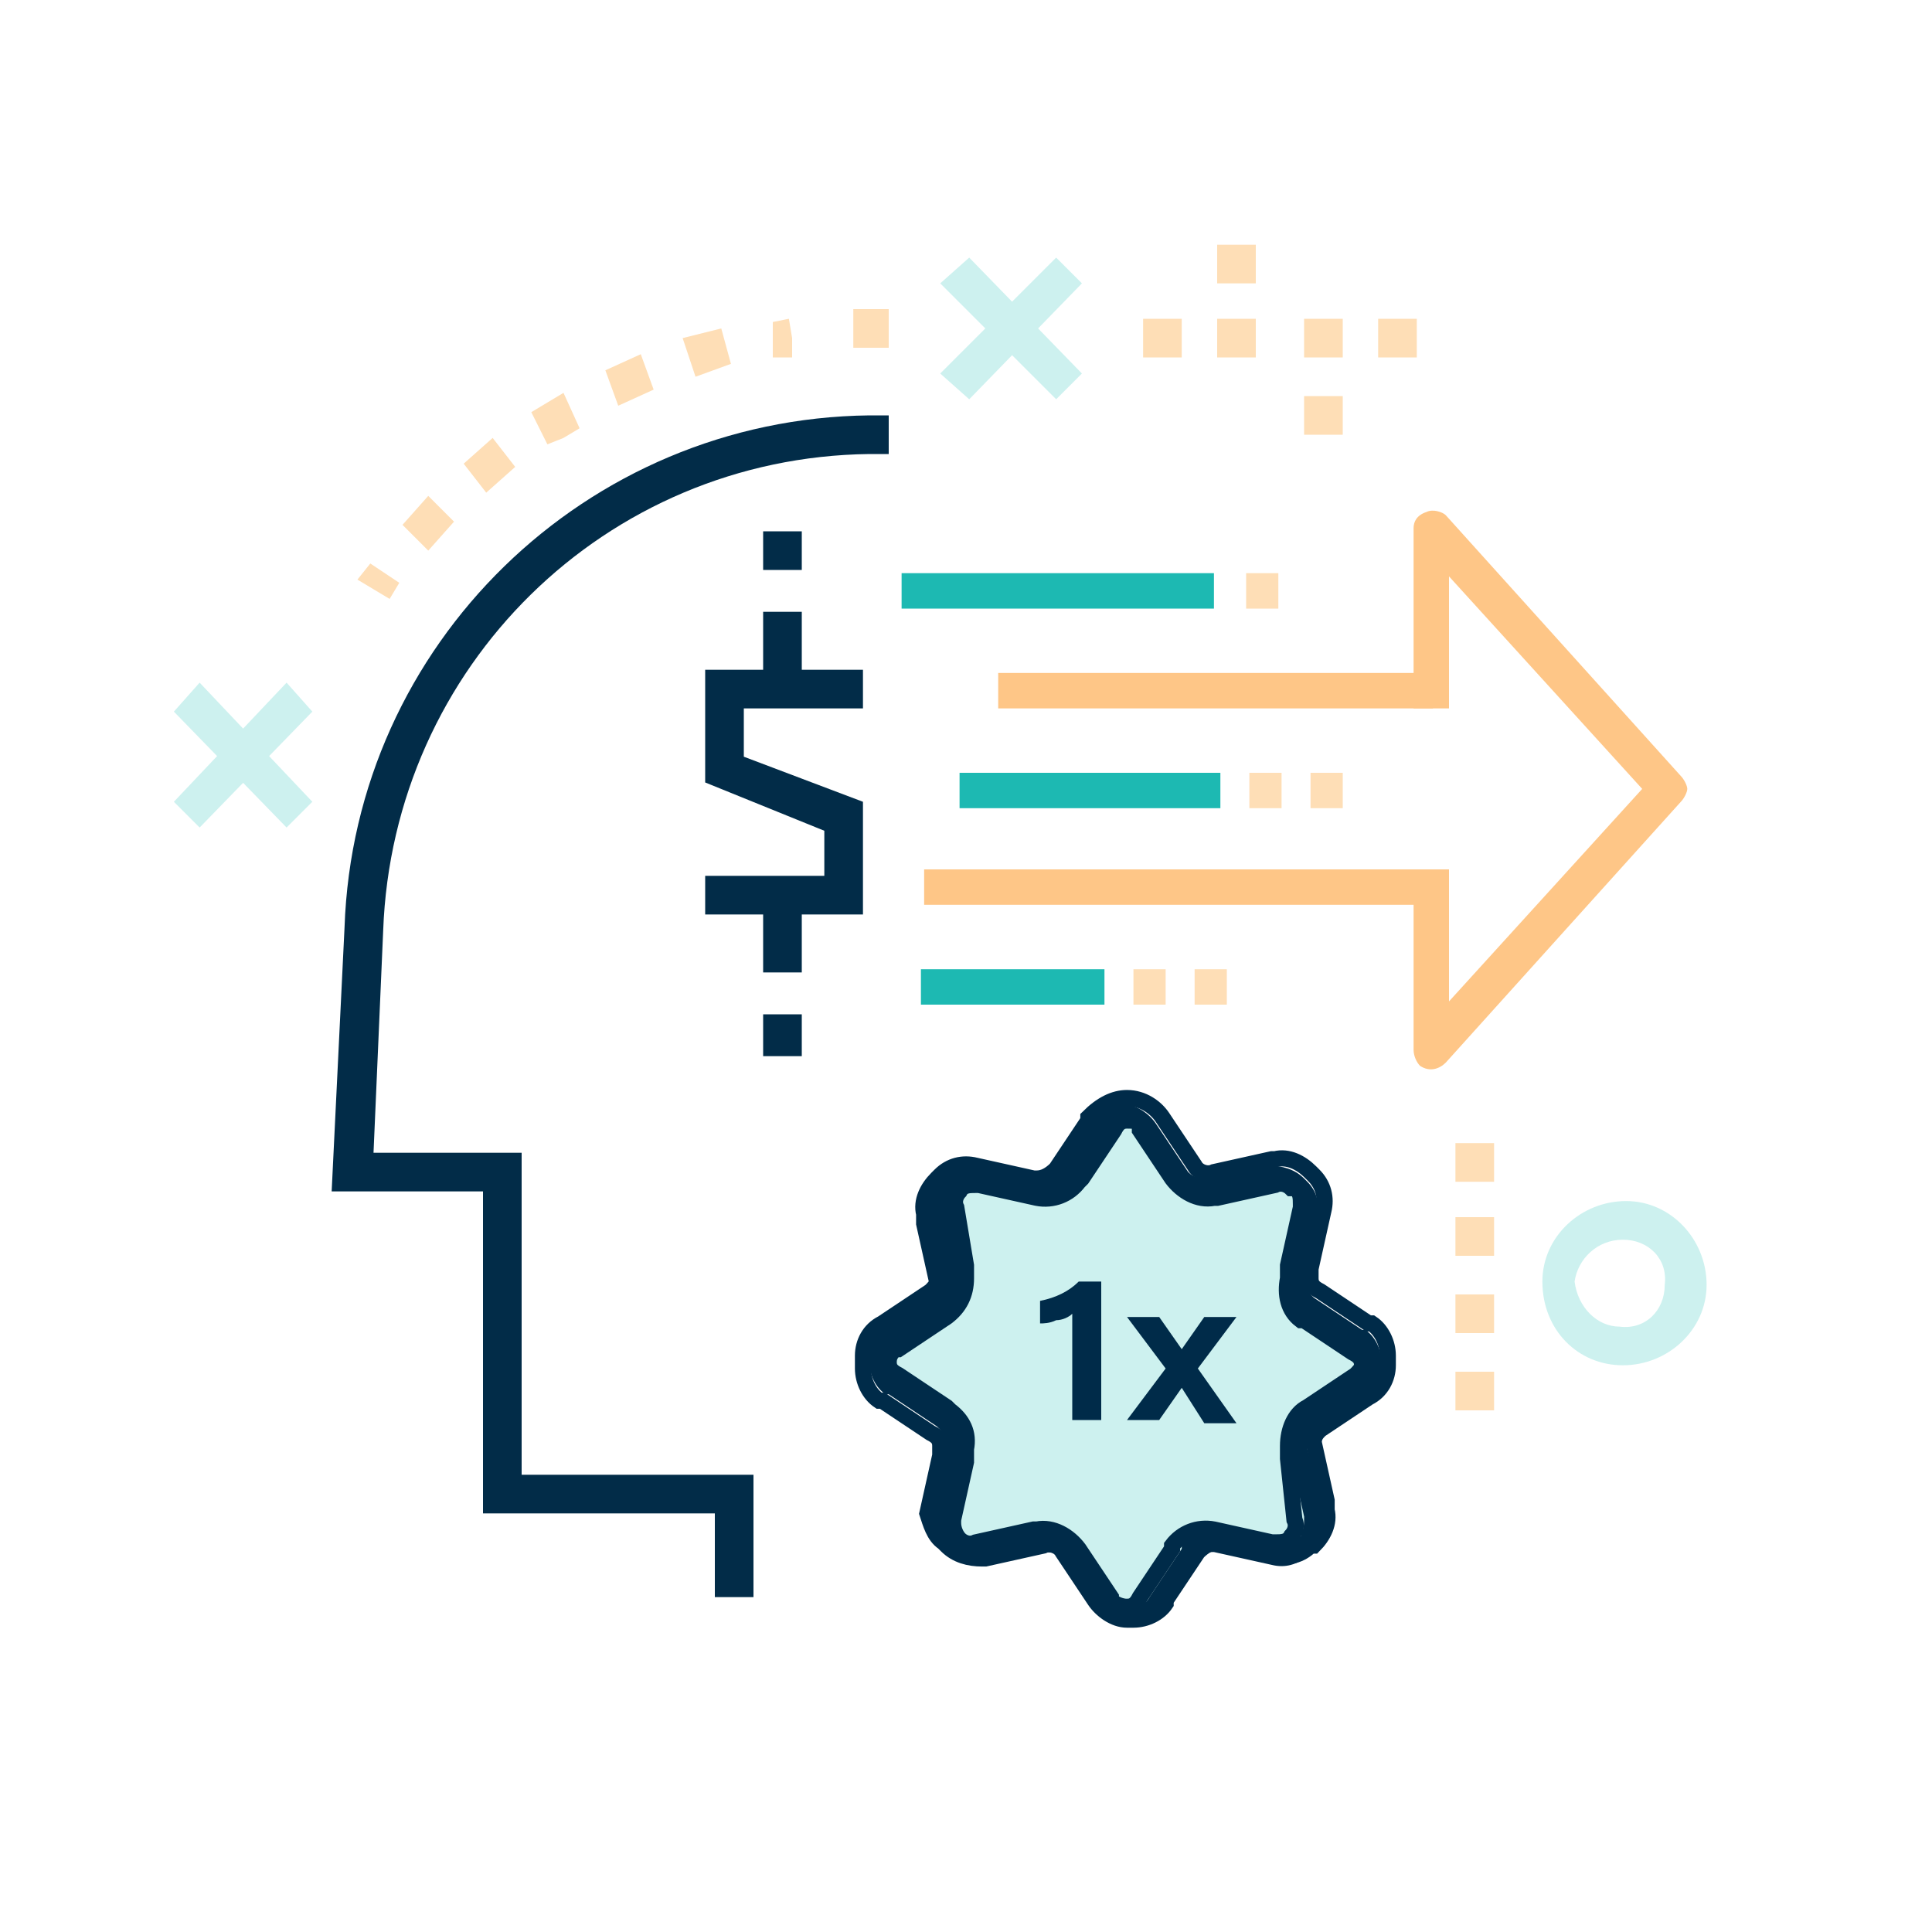 <?xml version="1.0" encoding="utf-8"?>
<!-- Generator: Adobe Illustrator 23.0.4, SVG Export Plug-In . SVG Version: 6.00 Build 0)  -->
<svg version="1.1" id="Layer_1" xmlns="http://www.w3.org/2000/svg" xmlns:xlink="http://www.w3.org/1999/xlink" x="0px" y="0px"
	 viewBox="0 0 60 60" style="enable-background:new 0 0 60 60;" xml:space="preserve">
<style type="text/css">
	.st0{clip-path:url(#SVGID_2_);}
	.st1{clip-path:url(#SVGID_4_);}
	.st2{fill:#CDF1EF;}
	.st3{clip-path:url(#SVGID_6_);}
	.st4{clip-path:url(#SVGID_8_);}
	.st5{clip-path:url(#SVGID_10_);}
	.st6{clip-path:url(#SVGID_12_);}
	.st7{clip-path:url(#SVGID_14_);}
	.st8{clip-path:url(#SVGID_16_);}
	.st9{clip-path:url(#SVGID_18_);}
	.st10{clip-path:url(#SVGID_20_);}
	.st11{clip-path:url(#SVGID_22_);}
	.st12{clip-path:url(#SVGID_24_);}
	.st13{fill:#FEDEB6;}
	.st14{clip-path:url(#SVGID_26_);}
	.st15{clip-path:url(#SVGID_28_);}
	.st16{clip-path:url(#SVGID_30_);}
	.st17{clip-path:url(#SVGID_32_);}
	.st18{clip-path:url(#SVGID_34_);}
	.st19{clip-path:url(#SVGID_36_);}
	.st20{fill:#022C48;}
	.st21{clip-path:url(#SVGID_38_);}
	.st22{clip-path:url(#SVGID_40_);}
	.st23{clip-path:url(#SVGID_42_);}
	.st24{clip-path:url(#SVGID_44_);}
	.st25{clip-path:url(#SVGID_46_);}
	.st26{clip-path:url(#SVGID_48_);}
	.st27{clip-path:url(#SVGID_50_);}
	.st28{clip-path:url(#SVGID_52_);}
	.st29{clip-path:url(#SVGID_54_);}
	.st30{clip-path:url(#SVGID_56_);}
	.st31{clip-path:url(#SVGID_58_);}
	.st32{clip-path:url(#SVGID_60_);}
	.st33{clip-path:url(#SVGID_62_);}
	.st34{clip-path:url(#SVGID_64_);}
	.st35{clip-path:url(#SVGID_66_);}
	.st36{clip-path:url(#SVGID_68_);}
	.st37{clip-path:url(#SVGID_70_);}
	.st38{clip-path:url(#SVGID_72_);}
	.st39{clip-path:url(#SVGID_74_);}
	.st40{clip-path:url(#SVGID_76_);}
	.st41{clip-path:url(#SVGID_78_);}
	.st42{clip-path:url(#SVGID_80_);}
	.st43{fill:#FEC687;}
	.st44{clip-path:url(#SVGID_82_);}
	.st45{clip-path:url(#SVGID_84_);}
	.st46{clip-path:url(#SVGID_86_);}
	.st47{clip-path:url(#SVGID_88_);}
	.st48{fill:#1DB9B2;}
	.st49{clip-path:url(#SVGID_90_);}
	.st50{clip-path:url(#SVGID_92_);}
	.st51{clip-path:url(#SVGID_94_);}
	.st52{clip-path:url(#SVGID_96_);}
	.st53{clip-path:url(#SVGID_98_);}
	.st54{clip-path:url(#SVGID_100_);}
	.st55{clip-path:url(#SVGID_102_);}
	.st56{clip-path:url(#SVGID_104_);}
	.st57{clip-path:url(#SVGID_106_);}
	.st58{clip-path:url(#SVGID_108_);}
	.st59{clip-path:url(#SVGID_110_);}
	.st60{clip-path:url(#SVGID_112_);}
	.st61{clip-path:url(#SVGID_114_);}
	.st62{clip-path:url(#SVGID_116_);}
	.st63{clip-path:url(#SVGID_118_);}
	.st64{clip-path:url(#SVGID_120_);}
	.st65{clip-path:url(#SVGID_122_);}
	.st66{clip-path:url(#SVGID_124_);}
	.st67{clip-path:url(#SVGID_126_);}
	.st68{clip-path:url(#SVGID_128_);}
	.st69{clip-path:url(#SVGID_130_);}
	.st70{clip-path:url(#SVGID_132_);}
	.st71{clip-path:url(#SVGID_134_);}
	.st72{fill:#002B49;}
	.st73{clip-path:url(#SVGID_136_);}
	.st74{fill:none;stroke:#002B49;stroke-width:0.5;stroke-miterlimit:10;}
	.st75{clip-path:url(#SVGID_138_);}
	.st76{enable-background:new    ;}
	.st77{clip-path:url(#SVGID_140_);}
	.st78{clip-path:url(#SVGID_142_);}
	.st79{clip-path:url(#SVGID_144_);}
	.st80{clip-path:url(#SVGID_146_);}
	.st81{clip-path:url(#SVGID_148_);}
	.st82{clip-path:url(#SVGID_150_);}
	.st83{clip-path:url(#SVGID_152_);}
	.st84{clip-path:url(#SVGID_154_);}
	.st85{clip-path:url(#SVGID_156_);}
	.st86{clip-path:url(#SVGID_158_);}
</style>
<g>
	<defs>
		<polygon id="SVGID_1_" points="6.2,25.7 9.7,22.1 8.9,21.2 5.4,24.9 		"/>
	</defs>
	<clipPath id="SVGID_2_">
		<use xlink:href="#SVGID_1_"  style="overflow:visible;"/>
	</clipPath>
	<g class="st0">
		<g>
			<defs>
				<rect id="SVGID_3_" x="-1.5" y="1.5" width="62" height="61"/>
			</defs>
			<clipPath id="SVGID_4_">
				<use xlink:href="#SVGID_3_"  style="overflow:visible;"/>
			</clipPath>
			<g class="st1">
				<rect x="0.4" y="16.2" class="st2" width="14.4" height="14.5"/>
			</g>
		</g>
	</g>
</g>
<g>
	<defs>
		<polygon id="SVGID_5_" points="8.9,25.7 9.7,24.9 6.2,21.2 5.4,22.1 		"/>
	</defs>
	<clipPath id="SVGID_6_">
		<use xlink:href="#SVGID_5_"  style="overflow:visible;"/>
	</clipPath>
	<g class="st3">
		<g>
			<defs>
				<rect id="SVGID_7_" x="-1.5" y="1.5" width="62" height="61"/>
			</defs>
			<clipPath id="SVGID_8_">
				<use xlink:href="#SVGID_7_"  style="overflow:visible;"/>
			</clipPath>
			<g class="st4">
				<rect x="0.4" y="16.2" class="st2" width="14.4" height="14.5"/>
			</g>
		</g>
	</g>
</g>
<g>
	<defs>
		<polygon id="SVGID_9_" points="33.6,8.8 30.1,12.4 29.2,11.6 32.8,8 		"/>
	</defs>
	<clipPath id="SVGID_10_">
		<use xlink:href="#SVGID_9_"  style="overflow:visible;"/>
	</clipPath>
	<g class="st5">
		<g>
			<defs>
				<rect id="SVGID_11_" x="-1.5" y="1.5" width="62" height="61"/>
			</defs>
			<clipPath id="SVGID_12_">
				<use xlink:href="#SVGID_11_"  style="overflow:visible;"/>
			</clipPath>
			<g class="st6">
				<rect x="24.2" y="3" class="st2" width="14.4" height="14.5"/>
			</g>
		</g>
	</g>
</g>
<g>
	<defs>
		<polygon id="SVGID_13_" points="33.6,11.6 32.8,12.4 29.2,8.8 30.1,8 		"/>
	</defs>
	<clipPath id="SVGID_14_">
		<use xlink:href="#SVGID_13_"  style="overflow:visible;"/>
	</clipPath>
	<g class="st7">
		<g>
			<defs>
				<rect id="SVGID_15_" x="-1.5" y="1.5" width="62" height="61"/>
			</defs>
			<clipPath id="SVGID_16_">
				<use xlink:href="#SVGID_15_"  style="overflow:visible;"/>
			</clipPath>
			<g class="st8">
				<rect x="24.2" y="3" class="st2" width="14.4" height="14.5"/>
			</g>
		</g>
	</g>
</g>
<g>
	<defs>
		<path id="SVGID_17_" d="M50.4,42.4c1.4,0,2.6-1.1,2.6-2.5c0-1.4-1.1-2.6-2.5-2.6s-2.6,1.1-2.6,2.5c0,0,0,0,0,0
			C47.9,41.3,49,42.4,50.4,42.4 M50.4,38.5c0.8,0,1.4,0.6,1.3,1.4c0,0.8-0.6,1.4-1.4,1.3c-0.7,0-1.3-0.6-1.4-1.4
			C49,39.1,49.6,38.5,50.4,38.5C50.3,38.5,50.3,38.5,50.4,38.5"/>
	</defs>
	<clipPath id="SVGID_18_">
		<use xlink:href="#SVGID_17_"  style="overflow:visible;"/>
	</clipPath>
	<g class="st9">
		<g>
			<defs>
				<rect id="SVGID_19_" x="-1.5" y="1.5" width="62" height="61"/>
			</defs>
			<clipPath id="SVGID_20_">
				<use xlink:href="#SVGID_19_"  style="overflow:visible;"/>
			</clipPath>
			<g class="st10">
				<rect x="42.9" y="32.3" class="st2" width="15" height="15.1"/>
			</g>
		</g>
	</g>
</g>
<g>
	<defs>
		<polygon id="SVGID_21_" points="26.5,10.8 27.6,10.8 27.6,9.6 26.5,9.6 		"/>
	</defs>
	<clipPath id="SVGID_22_">
		<use xlink:href="#SVGID_21_"  style="overflow:visible;"/>
	</clipPath>
	<g class="st11">
		<g>
			<defs>
				<rect id="SVGID_23_" x="-1.5" y="1.5" width="62" height="61"/>
			</defs>
			<clipPath id="SVGID_24_">
				<use xlink:href="#SVGID_23_"  style="overflow:visible;"/>
			</clipPath>
			<g class="st12">
				<rect x="21.5" y="4.7" class="st13" width="11.2" height="11.2"/>
			</g>
		</g>
	</g>
</g>
<g>
	<defs>
		<path id="SVGID_25_" d="M13.3,17.1l0.8-0.9l-0.8-0.8l-0.8,0.9L13.3,17.1z M15.1,15.3l0.9-0.8l-0.7-0.9l-0.9,0.8L15.1,15.3z
			 M17,13.8l0.5-0.2l0.5-0.3l-0.5-1.1l-0.5,0.3l0.3,0.5l-0.3-0.5l-0.5,0.3L17,13.8z M19.2,12.6l1.1-0.5L19.9,11l-1.1,0.5L19.2,12.6z
			 M21.6,11.7l1.1-0.4l-0.3-1.1l-1.2,0.3L21.6,11.7z M24,11.1h0.6v-0.6l-0.1-0.6l0.1,0.6l-0.1-0.6l-0.5,0.1L24,11.1z"/>
	</defs>
	<clipPath id="SVGID_26_">
		<use xlink:href="#SVGID_25_"  style="overflow:visible;"/>
	</clipPath>
	<g class="st14">
		<g>
			<defs>
				<rect id="SVGID_27_" x="-1.5" y="1.5" width="62" height="61"/>
			</defs>
			<clipPath id="SVGID_28_">
				<use xlink:href="#SVGID_27_"  style="overflow:visible;"/>
			</clipPath>
			<g class="st15">
				<rect x="7.4" y="4.8" class="st13" width="22.1" height="17.3"/>
			</g>
		</g>
	</g>
</g>
<g>
	<defs>
		<polygon id="SVGID_29_" points="12.1,18.6 12.4,18.1 11.5,17.5 11.1,18 		"/>
	</defs>
	<clipPath id="SVGID_30_">
		<use xlink:href="#SVGID_29_"  style="overflow:visible;"/>
	</clipPath>
	<g class="st16">
		<g>
			<defs>
				<rect id="SVGID_31_" x="-1.5" y="1.5" width="62" height="61"/>
			</defs>
			<clipPath id="SVGID_32_">
				<use xlink:href="#SVGID_31_"  style="overflow:visible;"/>
			</clipPath>
			<g class="st17">
				<rect x="6.1" y="12.4" class="st13" width="11.3" height="11.2"/>
			</g>
		</g>
	</g>
</g>
<g>
	<defs>
		<path id="SVGID_33_" d="M22.2,49.6h1.2v-3.8h-7.2v-10h-4.6l0.3-6.9c0.3-8.2,6.9-14.7,15.1-14.8h0.6v-1.2H27
			C18.2,13,11,20,10.7,28.8l-0.4,8.2H15V47h7.2L22.2,49.6z"/>
	</defs>
	<clipPath id="SVGID_34_">
		<use xlink:href="#SVGID_33_"  style="overflow:visible;"/>
	</clipPath>
	<g class="st18">
		<g>
			<defs>
				<rect id="SVGID_35_" x="-1.5" y="1.5" width="62" height="61"/>
			</defs>
			<clipPath id="SVGID_36_">
				<use xlink:href="#SVGID_35_"  style="overflow:visible;"/>
			</clipPath>
			<g class="st19">
				<rect x="5.3" y="7.9" class="st20" width="27.3" height="46.7"/>
			</g>
		</g>
	</g>
</g>
<g>
	<defs>
		<rect id="SVGID_37_" x="42.8" y="9.9" width="1.2" height="1.2"/>
	</defs>
	<clipPath id="SVGID_38_">
		<use xlink:href="#SVGID_37_"  style="overflow:visible;"/>
	</clipPath>
	<g class="st21">
		<g>
			<defs>
				<rect id="SVGID_39_" x="-1.5" y="1.5" width="62" height="61"/>
			</defs>
			<clipPath id="SVGID_40_">
				<use xlink:href="#SVGID_39_"  style="overflow:visible;"/>
			</clipPath>
			<g class="st22">
				<rect x="37.8" y="4.9" class="st13" width="11.2" height="11.2"/>
			</g>
		</g>
	</g>
</g>
<g>
	<defs>
		<rect id="SVGID_41_" x="40.5" y="9.9" width="1.2" height="1.2"/>
	</defs>
	<clipPath id="SVGID_42_">
		<use xlink:href="#SVGID_41_"  style="overflow:visible;"/>
	</clipPath>
	<g class="st23">
		<g>
			<defs>
				<rect id="SVGID_43_" x="-1.5" y="1.5" width="62" height="61"/>
			</defs>
			<clipPath id="SVGID_44_">
				<use xlink:href="#SVGID_43_"  style="overflow:visible;"/>
			</clipPath>
			<g class="st24">
				<rect x="35.5" y="4.9" class="st13" width="11.2" height="11.2"/>
			</g>
		</g>
	</g>
</g>
<g>
	<defs>
		<rect id="SVGID_45_" x="40.5" y="12.3" width="1.2" height="1.2"/>
	</defs>
	<clipPath id="SVGID_46_">
		<use xlink:href="#SVGID_45_"  style="overflow:visible;"/>
	</clipPath>
	<g class="st25">
		<g>
			<defs>
				<rect id="SVGID_47_" x="-1.5" y="1.5" width="62" height="61"/>
			</defs>
			<clipPath id="SVGID_48_">
				<use xlink:href="#SVGID_47_"  style="overflow:visible;"/>
			</clipPath>
			<g class="st26">
				<rect x="35.5" y="7.3" class="st13" width="11.2" height="11.2"/>
			</g>
		</g>
	</g>
</g>
<g>
	<defs>
		<rect id="SVGID_49_" x="35.5" y="9.9" width="1.2" height="1.2"/>
	</defs>
	<clipPath id="SVGID_50_">
		<use xlink:href="#SVGID_49_"  style="overflow:visible;"/>
	</clipPath>
	<g class="st27">
		<g>
			<defs>
				<rect id="SVGID_51_" x="-1.5" y="1.5" width="62" height="61"/>
			</defs>
			<clipPath id="SVGID_52_">
				<use xlink:href="#SVGID_51_"  style="overflow:visible;"/>
			</clipPath>
			<g class="st28">
				<rect x="30.5" y="4.9" class="st13" width="11.2" height="11.2"/>
			</g>
		</g>
	</g>
</g>
<g>
	<defs>
		<rect id="SVGID_53_" x="37.8" y="9.9" width="1.2" height="1.2"/>
	</defs>
	<clipPath id="SVGID_54_">
		<use xlink:href="#SVGID_53_"  style="overflow:visible;"/>
	</clipPath>
	<g class="st29">
		<g>
			<defs>
				<rect id="SVGID_55_" x="-1.5" y="1.5" width="62" height="61"/>
			</defs>
			<clipPath id="SVGID_56_">
				<use xlink:href="#SVGID_55_"  style="overflow:visible;"/>
			</clipPath>
			<g class="st30">
				<rect x="32.8" y="4.9" class="st13" width="11.2" height="11.2"/>
			</g>
		</g>
	</g>
</g>
<g>
	<defs>
		<rect id="SVGID_57_" x="37.8" y="7.6" width="1.2" height="1.2"/>
	</defs>
	<clipPath id="SVGID_58_">
		<use xlink:href="#SVGID_57_"  style="overflow:visible;"/>
	</clipPath>
	<g class="st31">
		<g>
			<defs>
				<rect id="SVGID_59_" x="-1.5" y="1.5" width="62" height="61"/>
			</defs>
			<clipPath id="SVGID_60_">
				<use xlink:href="#SVGID_59_"  style="overflow:visible;"/>
			</clipPath>
			<g class="st32">
				<rect x="32.8" y="2.6" class="st13" width="11.2" height="11.2"/>
			</g>
		</g>
	</g>
</g>
<g>
	<defs>
		<rect id="SVGID_61_" x="45.2" y="42.6" width="1.2" height="1.2"/>
	</defs>
	<clipPath id="SVGID_62_">
		<use xlink:href="#SVGID_61_"  style="overflow:visible;"/>
	</clipPath>
	<g class="st33">
		<g>
			<defs>
				<rect id="SVGID_63_" x="-1.5" y="1.5" width="62" height="61"/>
			</defs>
			<clipPath id="SVGID_64_">
				<use xlink:href="#SVGID_63_"  style="overflow:visible;"/>
			</clipPath>
			<g class="st34">
				<rect x="40.2" y="37.6" class="st13" width="11.2" height="11.2"/>
			</g>
		</g>
	</g>
</g>
<g>
	<defs>
		<rect id="SVGID_65_" x="45.2" y="40.2" width="1.2" height="1.2"/>
	</defs>
	<clipPath id="SVGID_66_">
		<use xlink:href="#SVGID_65_"  style="overflow:visible;"/>
	</clipPath>
	<g class="st35">
		<g>
			<defs>
				<rect id="SVGID_67_" x="-1.5" y="1.5" width="62" height="61"/>
			</defs>
			<clipPath id="SVGID_68_">
				<use xlink:href="#SVGID_67_"  style="overflow:visible;"/>
			</clipPath>
			<g class="st36">
				<rect x="40.2" y="35.2" class="st13" width="11.2" height="11.2"/>
			</g>
		</g>
	</g>
</g>
<g>
	<defs>
		<rect id="SVGID_69_" x="45.2" y="37.8" width="1.2" height="1.2"/>
	</defs>
	<clipPath id="SVGID_70_">
		<use xlink:href="#SVGID_69_"  style="overflow:visible;"/>
	</clipPath>
	<g class="st37">
		<g>
			<defs>
				<rect id="SVGID_71_" x="-1.5" y="1.5" width="62" height="61"/>
			</defs>
			<clipPath id="SVGID_72_">
				<use xlink:href="#SVGID_71_"  style="overflow:visible;"/>
			</clipPath>
			<g class="st38">
				<rect x="40.2" y="32.8" class="st13" width="11.2" height="11.2"/>
			</g>
		</g>
	</g>
</g>
<g>
	<defs>
		<rect id="SVGID_73_" x="45.2" y="35.5" width="1.2" height="1.2"/>
	</defs>
	<clipPath id="SVGID_74_">
		<use xlink:href="#SVGID_73_"  style="overflow:visible;"/>
	</clipPath>
	<g class="st39">
		<g>
			<defs>
				<rect id="SVGID_75_" x="-1.5" y="1.5" width="62" height="61"/>
			</defs>
			<clipPath id="SVGID_76_">
				<use xlink:href="#SVGID_75_"  style="overflow:visible;"/>
			</clipPath>
			<g class="st40">
				<rect x="40.2" y="30.5" class="st13" width="11.2" height="11.2"/>
			</g>
		</g>
	</g>
</g>
<g>
	<defs>
		<rect id="SVGID_77_" x="31" y="20.9" width="13.5" height="1.1"/>
	</defs>
	<clipPath id="SVGID_78_">
		<use xlink:href="#SVGID_77_"  style="overflow:visible;"/>
	</clipPath>
	<g class="st41">
		<g>
			<defs>
				<rect id="SVGID_79_" x="-1.5" y="1.5" width="62" height="61"/>
			</defs>
			<clipPath id="SVGID_80_">
				<use xlink:href="#SVGID_79_"  style="overflow:visible;"/>
			</clipPath>
			<g class="st42">
				<rect x="26" y="15.9" class="st43" width="23.5" height="11.1"/>
			</g>
		</g>
	</g>
</g>
<g>
	<defs>
		<rect id="SVGID_81_" x="28.7" y="27" width="15.8" height="1.1"/>
	</defs>
	<clipPath id="SVGID_82_">
		<use xlink:href="#SVGID_81_"  style="overflow:visible;"/>
	</clipPath>
	<g class="st44">
		<g>
			<defs>
				<rect id="SVGID_83_" x="-1.5" y="1.5" width="62" height="61"/>
			</defs>
			<clipPath id="SVGID_84_">
				<use xlink:href="#SVGID_83_"  style="overflow:visible;"/>
			</clipPath>
			<g class="st45">
				<rect x="23.7" y="22" class="st43" width="25.8" height="11.1"/>
			</g>
		</g>
	</g>
</g>
<g>
	<defs>
		<rect id="SVGID_85_" x="28" y="17.8" width="9.7" height="1.1"/>
	</defs>
	<clipPath id="SVGID_86_">
		<use xlink:href="#SVGID_85_"  style="overflow:visible;"/>
	</clipPath>
	<g class="st46">
		<g>
			<defs>
				<rect id="SVGID_87_" x="-1.5" y="1.5" width="62" height="61"/>
			</defs>
			<clipPath id="SVGID_88_">
				<use xlink:href="#SVGID_87_"  style="overflow:visible;"/>
			</clipPath>
			<g class="st47">
				<rect x="23" y="12.8" class="st48" width="19.7" height="11.1"/>
			</g>
		</g>
	</g>
</g>
<g>
	<defs>
		<rect id="SVGID_89_" x="28.6" y="30.1" width="5.7" height="1.1"/>
	</defs>
	<clipPath id="SVGID_90_">
		<use xlink:href="#SVGID_89_"  style="overflow:visible;"/>
	</clipPath>
	<g class="st49">
		<g>
			<defs>
				<rect id="SVGID_91_" x="-1.5" y="1.5" width="62" height="61"/>
			</defs>
			<clipPath id="SVGID_92_">
				<use xlink:href="#SVGID_91_"  style="overflow:visible;"/>
			</clipPath>
			<g class="st50">
				<rect x="23.6" y="25.1" class="st48" width="15.7" height="11.1"/>
			</g>
		</g>
	</g>
</g>
<g>
	<defs>
		<rect id="SVGID_93_" x="35.2" y="30.1" width="1" height="1.1"/>
	</defs>
	<clipPath id="SVGID_94_">
		<use xlink:href="#SVGID_93_"  style="overflow:visible;"/>
	</clipPath>
	<g class="st51">
		<g>
			<defs>
				<rect id="SVGID_95_" x="-1.5" y="1.5" width="62" height="61"/>
			</defs>
			<clipPath id="SVGID_96_">
				<use xlink:href="#SVGID_95_"  style="overflow:visible;"/>
			</clipPath>
			<g class="st52">
				<rect x="30.2" y="25.1" class="st13" width="11" height="11.1"/>
			</g>
		</g>
	</g>
</g>
<g>
	<defs>
		<rect id="SVGID_97_" x="37.1" y="30.1" width="1" height="1.1"/>
	</defs>
	<clipPath id="SVGID_98_">
		<use xlink:href="#SVGID_97_"  style="overflow:visible;"/>
	</clipPath>
	<g class="st53">
		<g>
			<defs>
				<rect id="SVGID_99_" x="-1.5" y="1.5" width="62" height="61"/>
			</defs>
			<clipPath id="SVGID_100_">
				<use xlink:href="#SVGID_99_"  style="overflow:visible;"/>
			</clipPath>
			<g class="st54">
				<rect x="32.1" y="25.1" class="st13" width="11" height="11.1"/>
			</g>
		</g>
	</g>
</g>
<g>
	<defs>
		<rect id="SVGID_101_" x="29.8" y="24" width="8.1" height="1.1"/>
	</defs>
	<clipPath id="SVGID_102_">
		<use xlink:href="#SVGID_101_"  style="overflow:visible;"/>
	</clipPath>
	<g class="st55">
		<g>
			<defs>
				<rect id="SVGID_103_" x="-1.5" y="1.5" width="62" height="61"/>
			</defs>
			<clipPath id="SVGID_104_">
				<use xlink:href="#SVGID_103_"  style="overflow:visible;"/>
			</clipPath>
			<g class="st56">
				<rect x="24.8" y="19" class="st48" width="18.1" height="11.1"/>
			</g>
		</g>
	</g>
</g>
<g>
	<defs>
		<rect id="SVGID_105_" x="38.8" y="24" width="1" height="1.1"/>
	</defs>
	<clipPath id="SVGID_106_">
		<use xlink:href="#SVGID_105_"  style="overflow:visible;"/>
	</clipPath>
	<g class="st57">
		<g>
			<defs>
				<rect id="SVGID_107_" x="-1.5" y="1.5" width="62" height="61"/>
			</defs>
			<clipPath id="SVGID_108_">
				<use xlink:href="#SVGID_107_"  style="overflow:visible;"/>
			</clipPath>
			<g class="st58">
				<rect x="33.8" y="19" class="st13" width="11" height="11.1"/>
			</g>
		</g>
	</g>
</g>
<g>
	<defs>
		<rect id="SVGID_109_" x="40.7" y="24" width="1" height="1.1"/>
	</defs>
	<clipPath id="SVGID_110_">
		<use xlink:href="#SVGID_109_"  style="overflow:visible;"/>
	</clipPath>
	<g class="st59">
		<g>
			<defs>
				<rect id="SVGID_111_" x="-1.5" y="1.5" width="62" height="61"/>
			</defs>
			<clipPath id="SVGID_112_">
				<use xlink:href="#SVGID_111_"  style="overflow:visible;"/>
			</clipPath>
			<g class="st60">
				<rect x="35.7" y="19" class="st13" width="11" height="11.1"/>
			</g>
		</g>
	</g>
</g>
<g>
	<defs>
		<rect id="SVGID_113_" x="38.7" y="17.8" width="1" height="1.1"/>
	</defs>
	<clipPath id="SVGID_114_">
		<use xlink:href="#SVGID_113_"  style="overflow:visible;"/>
	</clipPath>
	<g class="st61">
		<g>
			<defs>
				<rect id="SVGID_115_" x="-1.5" y="1.5" width="62" height="61"/>
			</defs>
			<clipPath id="SVGID_116_">
				<use xlink:href="#SVGID_115_"  style="overflow:visible;"/>
			</clipPath>
			<g class="st62">
				<rect x="33.7" y="12.8" class="st13" width="11" height="11.1"/>
			</g>
		</g>
	</g>
</g>
<g>
	<defs>
		<path id="SVGID_117_" d="M52.4,24.5c0,0.1-0.1,0.3-0.2,0.4l-7.3,8.1c-0.2,0.2-0.5,0.3-0.8,0.1c-0.1-0.1-0.2-0.3-0.2-0.5V27H45v4.1
			l6-6.6l-6-6.6V22h-1.1v-5.6c0-0.2,0.1-0.4,0.4-0.5c0.2-0.1,0.5,0,0.6,0.1l7.3,8.1C52.3,24.2,52.4,24.4,52.4,24.5"/>
	</defs>
	<clipPath id="SVGID_118_">
		<use xlink:href="#SVGID_117_"  style="overflow:visible;"/>
	</clipPath>
	<g class="st63">
		<g>
			<defs>
				<rect id="SVGID_119_" x="-1.5" y="1.5" width="62" height="61"/>
			</defs>
			<clipPath id="SVGID_120_">
				<use xlink:href="#SVGID_119_"  style="overflow:visible;"/>
			</clipPath>
			<g class="st64">
				<rect x="38.9" y="10.9" class="st43" width="18.5" height="27.2"/>
			</g>
		</g>
	</g>
</g>
<g>
	<defs>
		<path id="SVGID_121_" d="M33.5,36.7L33.5,36.7l1.1-1.6c0.1-0.2,0.3-0.3,0.4-0.3H35c0.2,0,0.4,0.1,0.5,0.2v0.1l1,1.5
			c0.3,0.4,0.8,0.7,1.3,0.6h0.1l1.8-0.4c0.2,0,0.4,0,0.5,0.1v0c0.1,0.1,0.2,0.3,0.2,0.5v0.1L40,39.3c0,0.1,0,0.3,0,0.4
			c0,0.4,0.2,0.9,0.5,1.2h0.1l1.5,1c0.1,0.1,0.2,0.2,0.3,0.4c0,0.1-0.1,0.3-0.2,0.3l0,0l-1.5,1c-0.5,0.3-0.7,0.8-0.6,1.3
			c0,0.1,0,0.2,0,0.3v0.1l0.4,1.8c0,0.2,0,0.4-0.1,0.5v0.1c-0.1,0.1-0.3,0.2-0.5,0.2h-0.1l-1.8-0.4c-0.5-0.1-1,0.1-1.3,0.5l0,0.1
			l-1,1.5c-0.1,0.2-0.3,0.3-0.4,0.3H35c-0.2,0-0.3-0.1-0.5-0.2v-0.1l-1-1.5c-0.3-0.4-0.8-0.6-1.3-0.6h-0.1l-1.8,0.4
			c-0.2,0-0.4,0-0.5-0.1h0c-0.1-0.1-0.2-0.3-0.2-0.5v-0.1l0.3-1.8c0-0.1,0-0.3,0-0.4c0-0.4-0.2-0.9-0.5-1.2l-0.1-0.1l-1.5-1
			c-0.1-0.1-0.2-0.2-0.3-0.4c0-0.1,0.1-0.3,0.2-0.4h0.1l1.5-1c0.4-0.3,0.6-0.8,0.6-1.3c0-0.1,0-0.2,0-0.3v-0.1l-0.4-1.8
			c0-0.2,0-0.4,0.1-0.5h0c0.1-0.1,0.3-0.2,0.5-0.2h0.1l1.8,0.4c0.1,0,0.2,0,0.3,0C32.8,37.2,33.2,37,33.5,36.7z"/>
	</defs>
	<clipPath id="SVGID_122_">
		<use xlink:href="#SVGID_121_"  style="overflow:visible;"/>
	</clipPath>
	<g class="st65">
		<g>
			<defs>
				<rect id="SVGID_123_" x="-1.5" y="1.5" width="62" height="61"/>
			</defs>
			<clipPath id="SVGID_124_">
				<use xlink:href="#SVGID_123_"  style="overflow:visible;"/>
			</clipPath>
			<g class="st66">
				<rect x="22.6" y="29.8" class="st2" width="24.8" height="25"/>
			</g>
		</g>
	</g>
</g>
<g>
	<defs>
		<path id="SVGID_125_" d="M33.5,36.7L33.5,36.7l1.1-1.6c0.1-0.2,0.3-0.3,0.4-0.3H35c0.2,0,0.4,0.1,0.5,0.2v0.1l1,1.5
			c0.3,0.4,0.8,0.7,1.3,0.6h0.1l1.8-0.4c0.2,0,0.4,0,0.5,0.1v0c0.1,0.1,0.2,0.3,0.2,0.5v0.1L40,39.3c0,0.1,0,0.3,0,0.4
			c0,0.4,0.2,0.9,0.5,1.2h0.1l1.5,1c0.1,0.1,0.2,0.2,0.3,0.4c0,0.1-0.1,0.3-0.2,0.3l0,0l-1.5,1c-0.5,0.3-0.7,0.8-0.6,1.3
			c0,0.1,0,0.2,0,0.3v0.1l0.4,1.8c0,0.2,0,0.4-0.1,0.5v0.1c-0.1,0.1-0.3,0.2-0.5,0.2h-0.1l-1.8-0.4c-0.5-0.1-1,0.1-1.3,0.5l0,0.1
			l-1,1.5c-0.1,0.2-0.3,0.3-0.4,0.3H35c-0.2,0-0.3-0.1-0.5-0.2v-0.1l-1-1.5c-0.3-0.4-0.8-0.6-1.3-0.6h-0.1l-1.8,0.4
			c-0.2,0-0.4,0-0.5-0.1h0c-0.1-0.1-0.2-0.3-0.2-0.5v-0.1l0.3-1.8c0-0.1,0-0.3,0-0.4c0-0.4-0.2-0.9-0.5-1.2l-0.1-0.1l-1.5-1
			c-0.1-0.1-0.2-0.2-0.3-0.4c0-0.1,0.1-0.3,0.2-0.4h0.1l1.5-1c0.4-0.3,0.6-0.8,0.6-1.3c0-0.1,0-0.2,0-0.3v-0.1l-0.4-1.8
			c0-0.2,0-0.4,0.1-0.5h0c0.1-0.1,0.3-0.2,0.5-0.2h0.1l1.8,0.4c0.1,0,0.2,0,0.3,0C32.8,37.2,33.2,37,33.5,36.7z M35,34.1
			c-0.4,0-0.8,0.2-1,0.5v0.1l-1,1.5c-0.1,0.2-0.3,0.3-0.6,0.3h-0.1l-1.8-0.4c-0.4-0.1-0.8,0-1.1,0.3l-0.1,0.1
			c-0.3,0.3-0.4,0.7-0.4,1.1v0.1v0.2l0,0l0.4,1.8l0,0c0,0.1-0.1,0.3-0.2,0.3h0l-1.5,1c-0.3,0.2-0.6,0.6-0.6,1v0.1c0,0,0,0.1,0,0.1
			v0.1c0,0.4,0.2,0.8,0.5,1l0.1,0l1.5,1c0.1,0.1,0.2,0.2,0.3,0.4l0,0c0,0.1,0,0.1,0,0.2V45l-0.4,2c-0.1,0.4,0,0.8,0.3,1.1l0.1,0.1
			c0.3,0.3,0.7,0.4,1.1,0.4h0.1l1.8-0.4c0.2,0,0.4,0,0.6,0.2l0,0l1,1.5c0.2,0.3,0.6,0.6,1,0.6H35c0.4,0,0.8-0.2,1-0.5V50l1-1.5
			c0.1-0.2,0.3-0.3,0.6-0.3h0.1l1.8,0.4c0.4,0.1,0.8,0,1.1-0.3l0.1-0.1c0.3-0.3,0.4-0.7,0.4-1.1V47v-0.2l0,0L40.6,45l0,0
			c0-0.1,0.1-0.3,0.2-0.4l0,0l1.5-1c0.3-0.2,0.6-0.6,0.6-1v-0.3c0-0.4-0.2-0.8-0.5-1h-0.1l-1.5-1c-0.1-0.1-0.2-0.2-0.3-0.4l0,0
			c0-0.1,0-0.1,0-0.2v-0.1l0.4-1.8c0.1-0.4,0-0.8-0.3-1.1l-0.1-0.1c-0.3-0.3-0.7-0.4-1.1-0.4h-0.1l-1.8,0.4c-0.2,0-0.4,0-0.6-0.2
			l0,0l-1-1.5c-0.2-0.3-0.6-0.6-1-0.6V34.1z"/>
	</defs>
	<clipPath id="SVGID_126_">
		<use xlink:href="#SVGID_125_"  style="overflow:visible;"/>
	</clipPath>
	<g class="st67">
		<g>
			<defs>
				<rect id="SVGID_127_" x="-1.5" y="1.5" width="62" height="61"/>
			</defs>
			<clipPath id="SVGID_128_">
				<use xlink:href="#SVGID_127_"  style="overflow:visible;"/>
			</clipPath>
			<g class="st68">
				<g>
					<g>
						<defs>
							<rect id="SVGID_129_" x="21.5" y="28.5" width="27" height="27"/>
						</defs>
						<clipPath id="SVGID_130_">
							<use xlink:href="#SVGID_129_"  style="overflow:visible;"/>
						</clipPath>
						<g class="st69">
							<g>
								<defs>
									<rect id="SVGID_131_" x="24.7" y="31.8" width="20.7" height="21.1"/>
								</defs>
								<clipPath id="SVGID_132_">
									<use xlink:href="#SVGID_131_"  style="overflow:visible;"/>
								</clipPath>
								<g class="st70">
									<g>
										<defs>
											<rect id="SVGID_133_" x="26.5" y="33.5" width="17" height="18"/>
										</defs>
										<clipPath id="SVGID_134_">
											<use xlink:href="#SVGID_133_"  style="overflow:visible;"/>
										</clipPath>
										<g class="st71">
											<rect x="19.7" y="26.8" class="st72" width="30.7" height="31.1"/>
										</g>
									</g>
								</g>
							</g>
							<g>
								<defs>
									<rect id="SVGID_135_" x="26.5" y="33.5" width="17" height="18"/>
								</defs>
								<clipPath id="SVGID_136_">
									<use xlink:href="#SVGID_135_"  style="overflow:visible;"/>
								</clipPath>
								<g class="st73">
									<rect x="24.7" y="31.8" class="st74" width="20.7" height="21.1"/>
								</g>
							</g>
						</g>
					</g>
				</g>
			</g>
		</g>
	</g>
</g>
<g>
	<defs>
		<rect id="SVGID_137_" x="-1.5" y="1.5" width="62" height="61"/>
	</defs>
	<clipPath id="SVGID_138_">
		<use xlink:href="#SVGID_137_"  style="overflow:visible;"/>
	</clipPath>
	<g class="st75">
		<path class="st74" d="M35,34.8L35,34.8c-0.2,0-0.3,0.1-0.4,0.3l-1,1.5l-0.1,0.1c-0.3,0.4-0.8,0.6-1.3,0.5l-1.8-0.4h-0.1
			c-0.2,0-0.4,0-0.5,0.2h0c-0.1,0.1-0.2,0.3-0.1,0.5l0.3,1.8v0.1c0,0.1,0,0.2,0,0.3c0,0.5-0.2,0.9-0.6,1.2l-1.5,1h-0.1
			c-0.1,0.1-0.2,0.2-0.2,0.4c0,0.2,0.1,0.3,0.3,0.4l1.5,1l0.1,0.1c0.4,0.3,0.6,0.7,0.5,1.2c0,0.1,0,0.3,0,0.4l-0.4,1.8v0.1
			c0,0.2,0.1,0.4,0.2,0.5h0c0.1,0.1,0.3,0.2,0.5,0.1l1.8-0.4h0.1c0.5-0.1,1,0.2,1.3,0.6l1,1.5v0.1c0.1,0.1,0.3,0.2,0.5,0.2H35
			c0.2,0,0.3-0.1,0.4-0.3l1-1.5l0-0.1c0.3-0.4,0.8-0.6,1.3-0.5l1.8,0.4h0.1c0.2,0,0.4,0,0.5-0.2l0,0c0.1-0.1,0.2-0.3,0.1-0.5
			L40,45.3v-0.1c0-0.1,0-0.2,0-0.3c0-0.5,0.2-1,0.6-1.2l1.5-1l0,0c0.1-0.1,0.2-0.2,0.2-0.3c0-0.2-0.1-0.3-0.3-0.4l-1.5-1h-0.1
			c-0.4-0.3-0.5-0.8-0.4-1.3c0-0.1,0-0.3,0-0.4l0.4-1.8v-0.1c0-0.2,0-0.4-0.2-0.5l-0.1,0c-0.1-0.1-0.3-0.2-0.5-0.1l-1.8,0.4h-0.1
			c-0.5,0.1-1-0.2-1.3-0.6l-1-1.5V35C35.4,34.8,35.2,34.8,35,34.8z M35,34.1L35,34.1c0.5,0,0.9,0.3,1.1,0.6l1,1.5l0,0
			c0.1,0.2,0.4,0.3,0.6,0.2l1.8-0.4h0.1c0.4-0.1,0.8,0.1,1.1,0.4l0.1,0.1c0.3,0.3,0.4,0.7,0.3,1.1l-0.4,1.8v0.1c0,0.1,0,0.1,0,0.2
			l0,0c0,0.2,0.1,0.3,0.3,0.4l1.5,1h0.1c0.3,0.2,0.5,0.6,0.5,1v0.3c0,0.4-0.2,0.8-0.6,1l-1.5,1l0,0c-0.1,0.1-0.2,0.2-0.2,0.4l0,0
			l0.4,1.8l0,0v0.2v0.1c0.1,0.4-0.1,0.8-0.4,1.1L40.7,48c-0.3,0.3-0.7,0.4-1.1,0.3l-1.8-0.4h0c-0.2,0-0.4,0.1-0.6,0.3l-1,1.5v0.1
			c-0.2,0.3-0.6,0.5-1,0.5H35c-0.4,0-0.8-0.3-1-0.6l-1-1.5l0,0c-0.1-0.2-0.4-0.3-0.6-0.2l-1.8,0.4h-0.1c-0.4,0-0.8-0.1-1.1-0.4
			l-0.1-0.1c-0.3-0.2-0.4-0.6-0.5-0.9l0.4-1.8v-0.1c0-0.1,0-0.1,0-0.2l0,0c0-0.2-0.1-0.3-0.3-0.4l-1.5-1l-0.1,0
			c-0.3-0.2-0.5-0.6-0.5-1v-0.1c0,0,0-0.1,0-0.1v-0.2c0-0.4,0.2-0.8,0.6-1l1.5-1h0c0.1-0.1,0.2-0.2,0.2-0.3l0,0l-0.4-1.8l0,0v-0.2
			v-0.1c-0.1-0.4,0.1-0.8,0.4-1.1l0.1-0.1c0.3-0.3,0.7-0.4,1.1-0.3l1.8,0.4h0.1c0.2,0,0.4-0.1,0.6-0.3l1-1.5v-0.1
			C34.2,34.3,34.6,34.1,35,34.1z"/>
		<g class="st76">
			<path class="st72" d="M34.1,44.1h-0.8v-3.3C33.2,40.9,33,41,32.8,41c-0.2,0.1-0.4,0.1-0.5,0.1v-0.7c0.5-0.1,0.9-0.3,1.2-0.6h0.7
				V44.1z"/>
			<path class="st72" d="M36.7,43.1l-0.7,1h-1l1.2-1.6L35,40.9h1l0.7,1l0.7-1h1l-1.2,1.6l1.2,1.7h-1L36.7,43.1z"/>
		</g>
	</g>
</g>
<g>
	<defs>
		<polygon id="SVGID_139_" points="21.9,28.4 21.9,27.2 25.6,27.2 25.6,25.8 21.9,24.3 21.9,20.8 26.8,20.8 26.8,22 23.1,22 
			23.1,23.5 26.8,24.9 26.8,28.4 		"/>
	</defs>
	<clipPath id="SVGID_140_">
		<use xlink:href="#SVGID_139_"  style="overflow:visible;"/>
	</clipPath>
	<g class="st77">
		<g>
			<defs>
				<rect id="SVGID_141_" x="-1.5" y="1.5" width="62" height="61"/>
			</defs>
			<clipPath id="SVGID_142_">
				<use xlink:href="#SVGID_141_"  style="overflow:visible;"/>
			</clipPath>
			<g class="st78">
				<rect x="16.9" y="15.8" class="st20" width="14.9" height="17.7"/>
			</g>
		</g>
	</g>
</g>
<g>
	<defs>
		<rect id="SVGID_143_" x="23.7" y="27.8" width="1.2" height="2.4"/>
	</defs>
	<clipPath id="SVGID_144_">
		<use xlink:href="#SVGID_143_"  style="overflow:visible;"/>
	</clipPath>
	<g class="st79">
		<g>
			<defs>
				<rect id="SVGID_145_" x="-1.5" y="1.5" width="62" height="61"/>
			</defs>
			<clipPath id="SVGID_146_">
				<use xlink:href="#SVGID_145_"  style="overflow:visible;"/>
			</clipPath>
			<g class="st80">
				<rect x="18.7" y="22.8" class="st20" width="11.2" height="12.4"/>
			</g>
		</g>
	</g>
</g>
<g>
	<defs>
		<rect id="SVGID_147_" x="23.7" y="19" width="1.2" height="2.4"/>
	</defs>
	<clipPath id="SVGID_148_">
		<use xlink:href="#SVGID_147_"  style="overflow:visible;"/>
	</clipPath>
	<g class="st81">
		<g>
			<defs>
				<rect id="SVGID_149_" x="-1.5" y="1.5" width="62" height="61"/>
			</defs>
			<clipPath id="SVGID_150_">
				<use xlink:href="#SVGID_149_"  style="overflow:visible;"/>
			</clipPath>
			<g class="st82">
				<rect x="18.7" y="14" class="st20" width="11.2" height="12.4"/>
			</g>
		</g>
	</g>
</g>
<g>
	<defs>
		<rect id="SVGID_151_" x="23.7" y="16.5" width="1.2" height="1.2"/>
	</defs>
	<clipPath id="SVGID_152_">
		<use xlink:href="#SVGID_151_"  style="overflow:visible;"/>
	</clipPath>
	<g class="st83">
		<g>
			<defs>
				<rect id="SVGID_153_" x="-1.5" y="1.5" width="62" height="61"/>
			</defs>
			<clipPath id="SVGID_154_">
				<use xlink:href="#SVGID_153_"  style="overflow:visible;"/>
			</clipPath>
			<g class="st84">
				<rect x="18.7" y="11.5" class="st20" width="11.2" height="11.2"/>
			</g>
		</g>
	</g>
</g>
<g>
	<defs>
		<rect id="SVGID_155_" x="23.7" y="31.5" width="1.2" height="1.3"/>
	</defs>
	<clipPath id="SVGID_156_">
		<use xlink:href="#SVGID_155_"  style="overflow:visible;"/>
	</clipPath>
	<g class="st85">
		<g>
			<defs>
				<rect id="SVGID_157_" x="-1.5" y="1.5" width="62" height="61"/>
			</defs>
			<clipPath id="SVGID_158_">
				<use xlink:href="#SVGID_157_"  style="overflow:visible;"/>
			</clipPath>
			<g class="st86">
				<rect x="18.7" y="26.5" class="st20" width="11.2" height="11.3"/>
			</g>
		</g>
	</g>
</g>
</svg>
